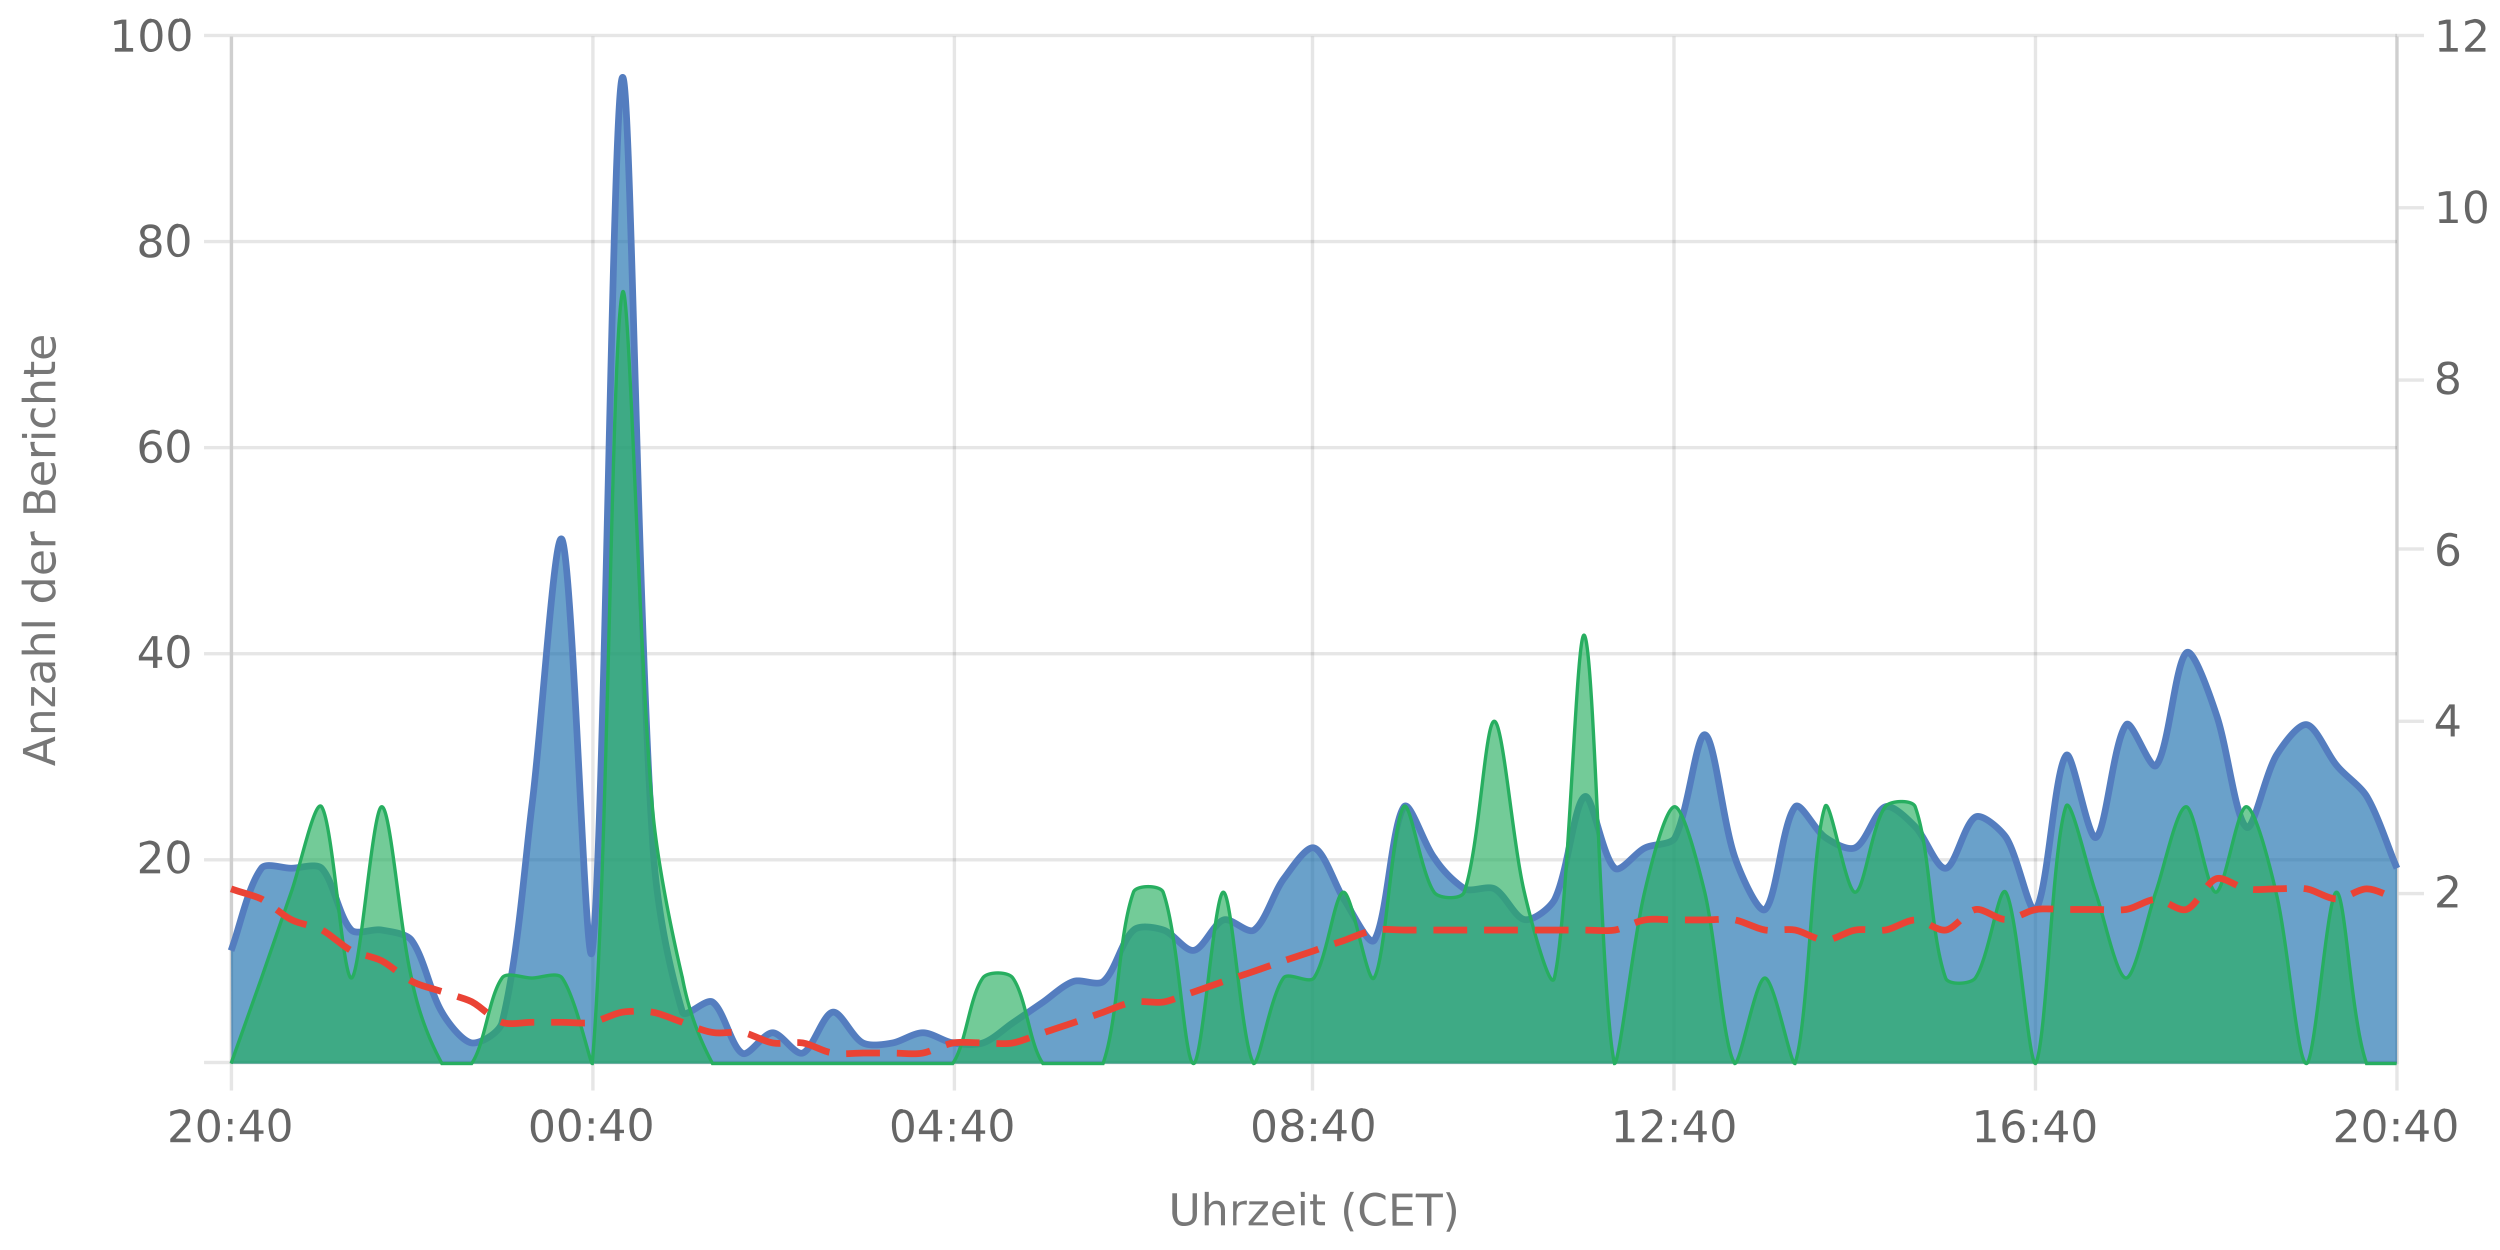 <?xml version="1.0" encoding="UTF-8"?><svg xmlns="http://www.w3.org/2000/svg" xmlns:xlink="http://www.w3.org/1999/xlink" viewBox="0 0 740 370" version="1.1"><defs><clipPath id="clip1"><path d="M68.4 22h641v292.8h-641Zm0 0"/></clipPath><clipPath id="clip2"><path d="M67.4 9.8h643v306h-643Zm0 0"/></clipPath><clipPath id="clip3"><path d="M68.4 86h641v228.8h-641Zm0 0"/></clipPath><clipPath id="clip4"><path d="M68 72h642v243.3H68Zm0 0"/></clipPath><clipPath id="clip5"><path d="M67.4 231h643v84.8h-643Zm0 0"/></clipPath></defs><g id="surface4870496"><path style="fill:none;stroke-width:1;stroke-linecap:butt;stroke-linejoin:miter;stroke:rgb(0%,0%,0%);stroke-opacity:0.098;stroke-miterlimit:10;" d="M69 314.5h640.5"/><path style="fill:none;stroke-width:1;stroke-linecap:butt;stroke-linejoin:miter;stroke:rgb(0%,0%,0%);stroke-opacity:0.098;stroke-miterlimit:10;" d="M60.4 314.5H68"/><path style="fill:none;stroke-width:1;stroke-linecap:butt;stroke-linejoin:miter;stroke:rgb(0%,0%,0%);stroke-opacity:0.098;stroke-miterlimit:10;" d="M69 254.5h640.5"/><path style="fill:none;stroke-width:1;stroke-linecap:butt;stroke-linejoin:miter;stroke:rgb(0%,0%,0%);stroke-opacity:0.098;stroke-miterlimit:10;" d="M60.4 254.5H68"/><path style="fill:none;stroke-width:1;stroke-linecap:butt;stroke-linejoin:miter;stroke:rgb(0%,0%,0%);stroke-opacity:0.098;stroke-miterlimit:10;" d="M69 193.5h640.5"/><path style="fill:none;stroke-width:1;stroke-linecap:butt;stroke-linejoin:miter;stroke:rgb(0%,0%,0%);stroke-opacity:0.098;stroke-miterlimit:10;" d="M60.4 193.5H68"/><path style="fill:none;stroke-width:1;stroke-linecap:butt;stroke-linejoin:miter;stroke:rgb(0%,0%,0%);stroke-opacity:0.098;stroke-miterlimit:10;" d="M69 132.5h640.5"/><path style="fill:none;stroke-width:1;stroke-linecap:butt;stroke-linejoin:miter;stroke:rgb(0%,0%,0%);stroke-opacity:0.098;stroke-miterlimit:10;" d="M60.4 132.5H68"/><path style="fill:none;stroke-width:1;stroke-linecap:butt;stroke-linejoin:miter;stroke:rgb(0%,0%,0%);stroke-opacity:0.098;stroke-miterlimit:10;" d="M69 71.5h640.5"/><path style="fill:none;stroke-width:1;stroke-linecap:butt;stroke-linejoin:miter;stroke:rgb(0%,0%,0%);stroke-opacity:0.098;stroke-miterlimit:10;" d="M60.4 71.5H68"/><path style="fill:none;stroke-width:1;stroke-linecap:butt;stroke-linejoin:miter;stroke:rgb(0%,0%,0%);stroke-opacity:0.098;stroke-miterlimit:10;" d="M69 10.5h640.5"/><path style="fill:none;stroke-width:1;stroke-linecap:butt;stroke-linejoin:miter;stroke:rgb(0%,0%,0%);stroke-opacity:0.098;stroke-miterlimit:10;" d="M60.4 10.5H68"/><path style=" stroke:none;fill-rule:nonzero;fill:rgb(46.667%,46.667%,46.667%);fill-opacity:1;" d="m8 222.4 4.8 1.7v-3.5Zm-1.2.7v-1.5l9.5-3.6v1.3l-2.4 1v4.2l2.4.8v1.4Zm5.2-12.3h4.3v1.1h-4.2q-1 0-1.6.4-.5.4-.5 1.2 0 .9.6 1.5t1.7.5h4v1.2H9.2v-1.2h1.1q-.6-.3-1-1-.3-.4-.3-1.2 0-1.3.8-1.9.7-.6 2.2-.6m-2.8-1.9v-5.5h1l5.2 4.4v-4.4h.9v5.7h-1l-5.2-4.4v4.2Zm3.5-10.5q0 1.4.4 2 .3.5 1 .5t1-.4q.4-.5.4-1.1a2 2 0 0 0-.7-1.6q-.6-.6-1.8-.6h-.3Zm-.5-2.3h4.1v1.1h-1q.6.4.9 1t.3 1.5q0 1-.6 1.7t-1.7.7q-1.2 0-1.8-.8a4 4 0 0 1-.6-2.4v-1.7h-.1q-.8 0-1.2.6-.5.5-.5 1.4a5 5 0 0 0 .6 2.3h-1l-.6-2.4q0-1.5.8-2.3t2.4-.7m-.2-8.4h4.3v1.2h-4.2q-1 0-1.6.4-.5.5-.5 1.2 0 .9.6 1.5t1.7.5h4v1.2H6.4v-1.2h3.9l-1-1q-.3-.5-.3-1.3 0-1.2.8-1.8.7-.7 2.2-.7m-5.6-2.3v-1.2h9.9v1.2Zm3.9-12.4H6.4v-1.2h9.9v1.2h-1q.6.3.9 1 .3.5.3 1.3 0 1.2-1 2t-2.7.9-2.7-.8q-1-.9-1-2.1 0-.8.2-1.4t1-1m2.5 4q1.2 0 2-.6.7-.5.7-1.4t-.7-1.5-2-.5q-1.4 0-2 .5-.8.6-.8 1.5t.7 1.4q.8.6 2 .6m-.3-13.7h.5v5.4q1.2 0 1.9-.7t.6-1.8a5 5 0 0 0-.7-2.6H16a7 7 0 0 1 .6 2.6q0 1.7-1 2.7t-2.7 1a4 4 0 0 1-2.7-1q-1-.8-1-2.5 0-1.5.8-2.2 1-.9 2.6-.9m-.4 1.2q-.9 0-1.5.6t-.6 1.3q0 1 .6 1.6t1.5.7Zm-1.8-7.2-.2.4v.5q0 1 .6 1.6.6.5 1.9.5h3.7v1.2H9.2v-1.2h1.1q-.7-.3-1-1L9 158v-.6Zm1.5-6.7h3.5v-2q0-1-.5-1.6-.4-.5-1.3-.5t-1.3.5-.4 1.6Zm-4 0h3v-1.9q0-.8-.4-1.4-.3-.4-1.1-.4-.7 0-1 .4t-.4 1.4Zm-1 1.3v-3.3q0-1.5.6-2.2a2 2 0 0 1 1.8-.8q.8 0 1.4.4.5.3.6 1.2.2-1 .8-1.5t1.6-.5q1.3 0 2 .8t.7 2.5v3.4Zm5.7-15h.5v5.4q1.2 0 1.9-.7t.6-1.8a5 5 0 0 0-.7-2.6H16a7 7 0 0 1 .6 2.6q0 1.7-1 2.8t-2.7 1a4 4 0 0 1-2.7-1q-1-1-1-2.5t.8-2.3q1-.9 2.6-.9m-.4 1.2q-.9 0-1.5.6T10 140q0 1 .6 1.6t1.5.7Zm-1.8-7.2-.2.4v.5q0 1 .6 1.6.6.5 1.9.5h3.7v1.2H9.2v-1.2h1.1q-.7-.3-1-1l-.3-1.4v-.6Zm-1.1-1.2v-1.2h7.1v1.2Zm-2.8 0v-1.2H8v1.2Zm3-8.7h1.2l-.5 1-.1 1q0 1 .7 1.7a3 3 0 0 0 2 .6 3 3 0 0 0 2-.6q.9-.6.8-1.7a4 4 0 0 0-.6-2H16l.4 1v1q.1 1.8-1 2.6-1 1-2.6 1-1.8 0-2.8-1T9 123a5 5 0 0 1 .5-2m2.6-8h4.3v1.2h-4.2q-1 0-1.6.4-.5.3-.5 1.2t.6 1.4 1.7.6h4v1.2H6.4v-1.2h3.9l-1-1q-.3-.6-.3-1.3 0-1.2.8-1.8.7-.7 2.2-.7m-4.8-3.5h2v-2.4h.9v2.4H14q.9 0 1-.2.3-.3.3-1v-1.2h1v1.2q0 1.5-.5 1.9-.5.5-1.8.5H10v.9h-1v-.9h-2Zm5.3-10h.5v5.4q1.2 0 1.9-.7t.6-1.9a5 5 0 0 0-.7-2.5H16a7 7 0 0 1 .6 2.6q0 1.6-1 2.7-1 1-2.7 1a4 4 0 0 1-2.7-1q-1-.9-1-2.5 0-1.5.8-2.3 1-.8 2.6-.8m-.4 1.2q-.9 0-1.5.5t-.6 1.4q0 1 .6 1.6t1.5.6ZM4.2 226.8"/><path style="fill:none;stroke-width:1;stroke-linecap:butt;stroke-linejoin:miter;stroke:rgb(0%,0%,0%);stroke-opacity:0.098;stroke-miterlimit:10;" d="M710 264.5h7.5"/><path style="fill:none;stroke-width:1;stroke-linecap:butt;stroke-linejoin:miter;stroke:rgb(0%,0%,0%);stroke-opacity:0.098;stroke-miterlimit:10;" d="M710 213.5h7.5"/><path style="fill:none;stroke-width:1;stroke-linecap:butt;stroke-linejoin:miter;stroke:rgb(0%,0%,0%);stroke-opacity:0.098;stroke-miterlimit:10;" d="M710 162.5h7.5"/><path style="fill:none;stroke-width:1;stroke-linecap:butt;stroke-linejoin:miter;stroke:rgb(0%,0%,0%);stroke-opacity:0.098;stroke-miterlimit:10;" d="M710 112.5h7.5"/><path style="fill:none;stroke-width:1;stroke-linecap:butt;stroke-linejoin:miter;stroke:rgb(0%,0%,0%);stroke-opacity:0.098;stroke-miterlimit:10;" d="M710 61.5h7.5"/><path style="fill:none;stroke-width:1;stroke-linecap:butt;stroke-linejoin:miter;stroke:rgb(0%,0%,0%);stroke-opacity:0.098;stroke-miterlimit:10;" d="M710 10.5h7.5"/><path style="fill:none;stroke-width:1;stroke-linecap:butt;stroke-linejoin:miter;stroke:rgb(0%,0%,0%);stroke-opacity:0.098;stroke-miterlimit:10;" d="M68.5 10.8V314"/><path style="fill:none;stroke-width:1;stroke-linecap:butt;stroke-linejoin:miter;stroke:rgb(0%,0%,0%);stroke-opacity:0.098;stroke-miterlimit:10;" d="M68.5 315v7.8"/><path style="fill:none;stroke-width:1;stroke-linecap:butt;stroke-linejoin:miter;stroke:rgb(0%,0%,0%);stroke-opacity:0.098;stroke-miterlimit:10;" d="M175.5 10.8V314"/><path style="fill:none;stroke-width:1;stroke-linecap:butt;stroke-linejoin:miter;stroke:rgb(0%,0%,0%);stroke-opacity:0.098;stroke-miterlimit:10;" d="M175.5 315v7.8"/><path style="fill:none;stroke-width:1;stroke-linecap:butt;stroke-linejoin:miter;stroke:rgb(0%,0%,0%);stroke-opacity:0.098;stroke-miterlimit:10;" d="M282.5 10.8V314"/><path style="fill:none;stroke-width:1;stroke-linecap:butt;stroke-linejoin:miter;stroke:rgb(0%,0%,0%);stroke-opacity:0.098;stroke-miterlimit:10;" d="M282.5 315v7.8"/><path style="fill:none;stroke-width:1;stroke-linecap:butt;stroke-linejoin:miter;stroke:rgb(0%,0%,0%);stroke-opacity:0.098;stroke-miterlimit:10;" d="M388.5 10.8V314"/><path style="fill:none;stroke-width:1;stroke-linecap:butt;stroke-linejoin:miter;stroke:rgb(0%,0%,0%);stroke-opacity:0.098;stroke-miterlimit:10;" d="M388.5 315v7.8"/><path style="fill:none;stroke-width:1;stroke-linecap:butt;stroke-linejoin:miter;stroke:rgb(0%,0%,0%);stroke-opacity:0.098;stroke-miterlimit:10;" d="M495.5 10.8V314"/><path style="fill:none;stroke-width:1;stroke-linecap:butt;stroke-linejoin:miter;stroke:rgb(0%,0%,0%);stroke-opacity:0.098;stroke-miterlimit:10;" d="M495.5 315v7.8"/><path style="fill:none;stroke-width:1;stroke-linecap:butt;stroke-linejoin:miter;stroke:rgb(0%,0%,0%);stroke-opacity:0.098;stroke-miterlimit:10;" d="M602.5 10.8V314"/><path style="fill:none;stroke-width:1;stroke-linecap:butt;stroke-linejoin:miter;stroke:rgb(0%,0%,0%);stroke-opacity:0.098;stroke-miterlimit:10;" d="M602.5 315v7.8"/><path style="fill:none;stroke-width:1;stroke-linecap:butt;stroke-linejoin:miter;stroke:rgb(0%,0%,0%);stroke-opacity:0.098;stroke-miterlimit:10;" d="M709.5 10.8V314"/><path style="fill:none;stroke-width:1;stroke-linecap:butt;stroke-linejoin:miter;stroke:rgb(0%,0%,0%);stroke-opacity:0.098;stroke-miterlimit:10;" d="M709.5 315v7.8"/><path style=" stroke:none;fill-rule:nonzero;fill:rgb(46.667%,46.667%,46.667%);fill-opacity:1;" d="M347 353.2h1.4v5.8q0 1.5.5 2.2.6.6 1.8.6t1.8-.6.5-2.2v-5.8h1.3v6q0 1.8-.9 2.7t-2.7 1-2.7-1-1-2.8Zm15.6 5.2v4.3h-1.2v-4.3q0-.9-.4-1.5-.3-.5-1.2-.5t-1.4.6-.6 1.7v4h-1.2v-9.9h1.2v3.9l1-1q.6-.3 1.3-.3 1.2 0 1.8.8.7.7.7 2.2m6.4-1.7-.4-.2h-.5q-1 0-1.5.6t-.6 1.8v3.8H365v-7.1h1.1v1.1q.4-.6 1-1l1.4-.3h.6Zm.8-1.1h5.5v1l-4.4 5.2h4.4v.9h-5.7v-1l4.4-5.2h-4.2Zm13.4 3.3v.5h-5.4q0 1.2.7 1.9t1.8.6a5 5 0 0 0 2.6-.7v1.1a7 7 0 0 1-2.6.6q-1.7 0-2.7-1t-1-2.7q0-1.6 1-2.8.8-1 2.5-1 1.5 0 2.2 1 .9.9.9 2.5m-1.2-.4q0-.9-.6-1.5t-1.3-.6q-1 0-1.6.6-.6.4-.7 1.5Zm3-3h1.2v7.2h-1.1Zm0-2.7h1.2v1.5h-1.1Zm4.8.8v2h2.4v.9h-2.4v3.9q0 .9.3 1 .2.3 1 .3h1.1v1h-1.1q-1.5 0-2-.5t-.4-1.8v-3.9h-.9v-1h.9v-2Zm11-.8q-.9 1.5-1.3 3a10 10 0 0 0 0 5.7q.4 1.5 1.2 3h-1q-1-1.5-1.4-3a9 9 0 0 1 0-5.7q.5-1.5 1.4-3Zm9.3 1.1v1.4q-.6-.6-1.4-.9l-1.5-.3q-1.6 0-2.5 1t-.9 2.9.9 2.8 2.5 1q.8 0 1.6-.3.6-.3 1.3-.9v1.4a5 5 0 0 1-3 .9q-2 0-3.4-1.3a5 5 0 0 1-1.2-3.6 5 5 0 0 1 1.2-3.6q1.3-1.4 3.4-1.4a5 5 0 0 1 3 1m2-.7h6v1.1h-4.7v2.8h4.5v1h-4.5v3.5h4.8v1.1h-6Zm7 0h8v1.1h-3.4v8.4h-1.3v-8.4H419Zm9-.4h1q.9 1.5 1.4 3a9 9 0 0 1 0 5.7q-.5 1.5-1.4 3h-1q.8-1.5 1.2-3a10 10 0 0 0 0-5.8q-.4-1.4-1.3-2.9m-82.2-2.2"/><path style="fill:none;stroke-width:1;stroke-linecap:butt;stroke-linejoin:miter;stroke:rgb(0%,0%,0%);stroke-opacity:0.098;stroke-miterlimit:10;" d="M68.5 10v305"/><path style=" stroke:none;fill-rule:nonzero;fill:rgb(40%,40%,40%);fill-opacity:1;" d="M43 257.4h4.4v1.1h-6v-1l3.5-3.7.9-1.2.2-1q0-.7-.5-1.2a2 2 0 0 0-1.4-.5l-1.3.2-1.4.7v-1.3l2.7-.7q1.5 0 2.4.8.8.7.8 2 0 .5-.2 1t-.8 1.3zm9.8-7.5q-1 0-1.5 1t-.5 2.9.5 2.9 1.5 1 1.5-1 .5-3q0-1.8-.5-2.9t-1.5-1m0-1q1.6 0 2.4 1.2.9 1.3.9 3.7t-.9 3.6-2.4 1.3-2.4-1.3q-.9-1.2-.9-3.6t.9-3.7q.8-1.3 2.4-1.3m-12.4-2.5"/><path style=" stroke:none;fill-rule:nonzero;fill:rgb(40%,40%,40%);fill-opacity:1;" d="m45.3 189.3-3.2 5.1h3.2Zm-.3-1h1.6v6.1H48v1h-1.4v2.3h-1.3v-2.2h-4.2v-1.3Zm7.8.8q-1 0-1.5 1t-.5 2.9.5 2.9 1.5 1 1.5-1 .5-3q0-1.8-.5-2.9t-1.5-1m0-1q1.6 0 2.4 1.2.9 1.3.9 3.7t-.9 3.6-2.4 1.3-2.4-1.3q-.9-1.2-.9-3.6t.9-3.7q.8-1.3 2.4-1.3m-12.4-2.5"/><path style=" stroke:none;fill-rule:nonzero;fill:rgb(40%,40%,40%);fill-opacity:1;" d="M44.7 131.6q-.9 0-1.4.6t-.5 1.7.5 1.6 1.4.6 1.4-.6.5-1.6-.5-1.7-1.4-.6m2.6-4v1.2a5 5 0 0 0-2-.5q-1.2 0-2 .9-.6.9-.7 2.6a3 3 0 0 1 2.2-1.2q1.5 0 2.2 1 .9.8.9 2.3t-1 2.3a3 3 0 0 1-2.2.9q-1.7 0-2.5-1.3-.9-1.2-.9-3.6 0-2.2 1-3.6 1.2-1.4 3-1.4.4 0 1 .2zm5.5.7q-1 0-1.5 1t-.5 2.9.5 2.9 1.5 1 1.5-1 .5-3q0-1.8-.5-2.9t-1.5-1m0-1q1.6 0 2.4 1.2.9 1.3.9 3.7t-.9 3.6-2.4 1.3-2.4-1.3q-.9-1.2-.9-3.6t.9-3.7 2.4-1.3m-12.4-2.5"/><path style=" stroke:none;fill-rule:nonzero;fill:rgb(40%,40%,40%);fill-opacity:1;" d="M44.5 71.6a2 2 0 0 0-1.4.5q-.5.5-.5 1.3t.5 1.4 1.4.5 1.5-.5.5-1.4q0-.8-.5-1.3a2 2 0 0 0-1.5-.5m-1.2-.5q-.9-.3-1.3-.8t-.5-1.4.8-1.8q.9-.7 2.2-.7 1.5 0 2.3.7t.8 1.8q0 .8-.5 1.4t-1.3.8q.9.2 1.5.8t.5 1.5q0 1.5-.9 2.2-.7.7-2.4.7-1.5 0-2.4-.7t-.8-2.2q0-.8.5-1.5t1.5-.8m-.5-2q0 .7.4 1 .6.6 1.3.5.9 0 1.3-.4t.5-1.2-.5-1.1q-.4-.4-1.3-.4t-1.3.4-.4 1.1m10-1.6q-1 0-1.5 1t-.5 2.9.5 2.9 1.5 1 1.5-1 .5-3q0-1.8-.5-2.9t-1.5-1m0-1q1.6 0 2.4 1.2.9 1.3.9 3.7t-.9 3.6-2.4 1.3-2.4-1.3q-.9-1.2-.9-3.6t.9-3.7 2.4-1.3M40.4 64"/><path style=" stroke:none;fill-rule:nonzero;fill:rgb(40%,40%,40%);fill-opacity:1;" d="M34 14.2h2.1V7l-2.3.4V6.3l2.3-.5h1.3v8.4h2v1.1H34Zm10.8-7.5q-1 0-1.5 1t-.5 2.9.5 2.9 1.5 1 1.5-1 .5-3q0-1.8-.5-2.9t-1.5-1m0-1q1.6 0 2.4 1.2.9 1.3.9 3.7t-.9 3.6-2.4 1.3-2.4-1.3q-.9-1.2-.9-3.6t.9-3.7 2.4-1.3m8.3 1q-1 0-1.5 1t-.5 2.9.5 2.9q.4 1 1.5 1 .9 0 1.5-1t.5-3q0-1.8-.5-2.9t-1.5-1m0-1q1.6 0 2.4 1.2.9 1.3.9 3.7t-.9 3.6-2.4 1.3-2.4-1.3q-.9-1.2-.9-3.6t.9-3.7T53 5.6M32.4 3.1"/><path style="fill:none;stroke-width:1;stroke-linecap:butt;stroke-linejoin:miter;stroke:rgb(0%,0%,0%);stroke-opacity:0.098;stroke-miterlimit:10;" d="M709.5 10v305"/><path style=" stroke:none;fill-rule:nonzero;fill:rgb(40%,40%,40%);fill-opacity:1;" d="M723 267.6h4.4v1h-6v-1l3.6-3.7.8-1.2q.3-.4.3-1t-.5-1.2a2 2 0 0 0-1.4-.4q-.6 0-1.3.2t-1.4.6v-1.3l2.6-.6q1.5 0 2.4.7.9.8.9 2 0 .6-.2 1.1l-.8 1.2zm-2.5-11"/><path style=" stroke:none;fill-rule:nonzero;fill:rgb(40%,40%,40%);fill-opacity:1;" d="m725.4 209.6-3.3 5h3.3Zm-.4-1.1h1.6v6.2h1.4v1h-1.4v2.3h-1.2v-2.3H721v-1.2Zm-4.5-2.6"/><path style=" stroke:none;fill-rule:nonzero;fill:rgb(40%,40%,40%);fill-opacity:1;" d="M724.8 162q-.9 0-1.4.6t-.5 1.7.5 1.6 1.4.6 1.3-.6q.5-.7.5-1.6t-.5-1.7q-.5-.5-1.3-.5m2.5-4v1.2a5 5 0 0 0-2-.5q-1.2 0-1.9.9t-.8 2.6a3 3 0 0 1 2.2-1.2q1.5 0 2.3 1 .8.8.8 2.3t-.9 2.3a3 3 0 0 1-2.2.9q-1.7 0-2.6-1.3-.8-1.2-.8-3.6 0-2.2 1-3.6 1-1.5 2.9-1.4.4 0 1 .2zm-6.8-2.8"/><path style=" stroke:none;fill-rule:nonzero;fill:rgb(40%,40%,40%);fill-opacity:1;" d="M724.6 112.1a2 2 0 0 0-1.5.5q-.5.5-.5 1.4t.5 1.3 1.5.5 1.4-.5.6-1.3q0-.8-.6-1.4a2 2 0 0 0-1.4-.5m-1.3-.5q-.8-.2-1.3-.8-.4-.5-.4-1.4 0-1 .8-1.8.7-.6 2.2-.6t2.2.6.8 1.8q0 .8-.5 1.4t-1.2.8q.9.2 1.4.8.6.7.5 1.6 0 1.4-.8 2-.9.8-2.4.8-1.6 0-2.4-.7-.9-.7-.9-2.1 0-1 .6-1.6t1.4-.8m-.5-2q0 .7.5 1.1t1.3.4 1.3-.4.5-1.1-.5-1.2-1.3-.4-1.3.4-.5 1.2m-2.3-5"/><path style=" stroke:none;fill-rule:nonzero;fill:rgb(40%,40%,40%);fill-opacity:1;" d="M722 64.9h2.2v-7.2l-2.3.4V57l2.2-.4h1.3v8.4h2.1v1h-5.4Zm10.9-7.6q-1 0-1.5 1t-.5 3q0 1.8.5 2.9t1.5 1q.9 0 1.5-1t.5-3q0-1.9-.5-2.9t-1.5-1m0-1q1.5 0 2.4 1.3.9 1.2.8 3.6t-.8 3.7q-.9 1.3-2.4 1.3-1.6 0-2.5-1.3-.8-1.2-.8-3.7 0-2.4.8-3.6t2.5-1.3M720.5 54"/><path style=" stroke:none;fill-rule:nonzero;fill:rgb(40%,40%,40%);fill-opacity:1;" d="M722 14.2h2.2V7l-2.3.4V6.3l2.2-.5h1.3v8.4h2.1v1.1h-5.4Zm9.2 0h4.5v1.1h-6v-1l3.6-3.7.8-1.2q.3-.5.3-1 0-.8-.6-1.2a2 2 0 0 0-1.4-.5l-1.2.2-1.5.7V6.3l2.7-.7q1.5 0 2.4.8.9.7.9 2 0 .5-.3 1t-.8 1.3zm-10.7-11"/><path style="fill:none;stroke-width:1;stroke-linecap:butt;stroke-linejoin:miter;stroke:rgb(0%,0%,0%);stroke-opacity:0.098;stroke-miterlimit:10;" d="M68 314.5h642"/><path style=" stroke:none;fill-rule:nonzero;fill:rgb(40%,40%,40%);fill-opacity:1;" d="M52 337h4.4v1.1h-6v-1l3.5-3.7.9-1.2.2-1q0-.7-.5-1.2a2 2 0 0 0-1.4-.5l-1.3.2-1.4.7V329l2.7-.7q1.5 0 2.4.8.8.7.8 2 0 .6-.2 1-.2.6-.8 1.3zm9.8-7.5q-1 0-1.5 1t-.5 2.9.5 2.9 1.5 1 1.5-1 .5-3q0-1.8-.5-2.9t-1.5-1m0-1q1.6 0 2.4 1.2.9 1.3.9 3.7t-.9 3.6-2.4 1.3-2.4-1.3q-.9-1.2-.9-3.6t.9-3.7 2.4-1.3m5.7 8h1.3v1.6h-1.3Zm0-5.1h1.3v1.6h-1.3Zm7.7-1.7-3.2 5.1h3.2Zm-.3-1h1.6v6.1H78v1h-1.4v2.3h-1.3v-2.2H71v-1.3Zm7.8.8q-.9 0-1.5 1t-.5 2.9.5 2.9q.6 1 1.5 1t1.5-1 .5-3q0-1.8-.5-2.9t-1.5-1m0-1q1.6 0 2.5 1.2.8 1.3.8 3.7t-.8 3.6-2.5 1.3-2.4-1.3-.8-3.6.8-3.7 2.4-1.3M49.4 326"/><path style=" stroke:none;fill-rule:nonzero;fill:rgb(40%,40%,40%);fill-opacity:1;" d="M160.4 329.5q-1 0-1.5 1t-.5 2.9.5 2.9 1.5 1 1.5-1 .5-3q0-1.8-.5-2.9t-1.5-1m0-1q1.6 0 2.4 1.2.9 1.3.9 3.7t-.9 3.6-2.4 1.3-2.4-1.3q-.9-1.2-.9-3.6t.9-3.7 2.4-1.3m8.2 1q-1 0-1.4 1-.6 1-.5 2.9t.5 2.9 1.4 1 1.5-1q.6-1 .5-3 0-1.8-.5-2.9t-1.5-1m0-1q1.7 0 2.5 1.2.8 1.3.8 3.7t-.8 3.6-2.5 1.3-2.4-1.3-.8-3.6.8-3.7 2.4-1.3m5.7 8h1.4v1.6h-1.4Zm0-5.1h1.4v1.6h-1.4Zm7.8-1.7-3.3 5.1h3.3Zm-.3-1h1.6v6.1h1.3v1h-1.3v2.3H182v-2.2h-4.3v-1.3Zm7.8.8q-1 0-1.5 1t-.5 2.9.5 2.9 1.5 1 1.5-1 .5-3q0-1.8-.5-2.9t-1.5-1m0-1q1.5 0 2.4 1.2.9 1.3.9 3.7t-.9 3.6q-.9 1.3-2.4 1.3-1.6 0-2.5-1.3-.8-1.2-.8-3.6t.8-3.7 2.5-1.3m-33.3-2.5"/><path style=" stroke:none;fill-rule:nonzero;fill:rgb(40%,40%,40%);fill-opacity:1;" d="M267.2 329.5q-.9 0-1.5 1t-.5 2.9.5 2.9q.6 1 1.5 1t1.5-1q.5-1 .5-3 0-1.8-.5-2.9t-1.5-1m0-1q1.5 0 2.5 1.2.8 1.3.8 3.7t-.8 3.6-2.5 1.3-2.4-1.3-.8-3.6.8-3.7 2.4-1.3m9 1.2-3.2 5.1h3.3Zm-.3-1h1.7v6.1h1.3v1h-1.3v2.3h-1.3v-2.2H272v-1.3Zm5.3 7.8h1.3v1.6h-1.3Zm0-5.1h1.3v1.6h-1.3Zm7.7-1.7-3.2 5.1h3.2Zm-.3-1h1.6v6.1h1.4v1h-1.4v2.3h-1.3v-2.2h-4.2v-1.3Zm7.8.8q-.9 0-1.5 1t-.5 2.9.5 2.9q.6 1 1.5 1t1.5-1q.5-1 .5-3 0-1.8-.5-2.9t-1.5-1m0-1q1.6 0 2.4 1.2.9 1.3.9 3.7t-.9 3.6-2.4 1.3q-1.5 0-2.4-1.3-.9-1.2-.9-3.6t.9-3.7q.9-1.2 2.4-1.3m-33.3-2.5"/><path style=" stroke:none;fill-rule:nonzero;fill:rgb(40%,40%,40%);fill-opacity:1;" d="M374 329.5q-.9 0-1.4 1-.6 1-.5 2.9t.5 2.9 1.5 1q.9 0 1.5-1t.5-3q0-1.8-.5-2.9t-1.5-1m0-1q1.7 0 2.5 1.2.9 1.3.8 3.7t-.8 3.6q-.9 1.3-2.4 1.3-1.6 0-2.5-1.3-.8-1.2-.8-3.6t.8-3.7 2.5-1.3m8.3 5.1a2 2 0 0 0-1.4.5q-.5.5-.5 1.3t.5 1.4 1.4.5 1.5-.5.5-1.4q0-.8-.5-1.3a2 2 0 0 0-1.5-.5m-1.3-.5q-.8-.2-1.2-.8-.5-.6-.5-1.4 0-1 .8-1.8.8-.6 2.2-.7t2.2.7.9 1.8q0 .9-.5 1.4-.4.6-1.3.8.9.2 1.5.8t.5 1.5q0 1.5-.9 2.2-.7.6-2.4.7-1.5 0-2.4-.7t-.8-2.2q0-.8.5-1.5t1.4-.8m-.4-2q0 .6.4 1 .5.6 1.3.5t1.3-.4q.5-.4.5-1.2t-.5-1.1-1.3-.4-1.3.4-.4 1.1m7.4 5.4h1.3v1.6H388Zm0-5.1h1.3v1.6H388Zm7.8-1.7-3.3 5.1h3.3Zm-.4-1h1.6v6.1h1.4v1H397v2.3h-1.2v-2.2h-4.3v-1.3Zm7.9.8q-1 0-1.5 1t-.5 2.9.5 2.9 1.4 1 1.6-1q.4-1 .4-3 0-1.8-.4-2.9-.6-1-1.6-1m0-1q1.5 0 2.4 1.2.9 1.3.8 3.7t-.8 3.6q-.9 1.3-2.4 1.3-1.7 0-2.5-1.3-.8-1.2-.8-3.6t.8-3.7 2.4-1.3m-33.4-2.5"/><path style=" stroke:none;fill-rule:nonzero;fill:rgb(40%,40%,40%);fill-opacity:1;" d="M478.4 337h2v-7.2l-2.2.4v-1.1l2.3-.5h1.3v8.4h2v1.1h-5.4Zm9.1 0h4.5v1.1h-6v-1l3.6-3.7.8-1.2q.3-.5.3-1 0-.7-.6-1.2a2 2 0 0 0-1.3-.5l-1.3.2-1.4.7V329l2.6-.7q1.5 0 2.4.8.9.7.9 2l-.2 1-.8 1.3zm7.4-.5h1.3v1.6h-1.3Zm0-5.1h1.3v1.6h-1.3Zm7.7-1.7-3.2 5.1h3.2Zm-.3-1h1.6v6.1h1.3v1H504v2.3h-1.3v-2.2h-4.3v-1.3Zm7.8.8q-1 0-1.5 1t-.5 2.9.5 2.9 1.5 1 1.5-1 .5-3q0-1.8-.5-2.9t-1.5-1m0-1q1.6 0 2.4 1.2.9 1.3.9 3.7t-.9 3.6-2.4 1.3-2.4-1.3q-.9-1.2-.9-3.6t.9-3.7 2.4-1.3m-33.3-2.5"/><path style=" stroke:none;fill-rule:nonzero;fill:rgb(40%,40%,40%);fill-opacity:1;" d="M585.2 337h2.1v-7.2l-2.3.4v-1.1l2.3-.5h1.3v8.4h2.1v1.1h-5.5Zm11-4.1q-.9 0-1.4.5t-.5 1.7.5 1.6 1.4.6 1.3-.6.5-1.6-.5-1.7-1.3-.5m2.5-4v1.1a5 5 0 0 0-2-.5q-1.2 0-1.9.9t-.7 2.6a3 3 0 0 1 2.2-1.2q1.5 0 2.2 1 .9.8.8 2.3t-.8 2.3a3 3 0 0 1-2.3.9q-1.7 0-2.5-1.3-1-1.2-1-3.6 0-2.2 1.2-3.6 1-1.4 2.8-1.4.5 0 1 .2zm3 7.6h1.3v1.6h-1.3Zm0-5.1h1.3v1.6h-1.3Zm7.7-1.7-3.2 5.1h3.2Zm-.3-1h1.6v6.1h1.4v1h-1.4v2.3h-1.3v-2.2h-4.2v-1.3Zm7.8.8q-.9 0-1.5 1t-.5 2.9.5 2.9q.6 1 1.5 1t1.5-1q.5-1 .5-3 0-1.8-.5-2.9t-1.5-1m0-1q1.7 0 2.5 1.2.8 1.3.8 3.7t-.8 3.6-2.5 1.3-2.4-1.3-.8-3.6.8-3.7 2.4-1.3m-33.3-2.5"/><path style=" stroke:none;fill-rule:nonzero;fill:rgb(40%,40%,40%);fill-opacity:1;" d="M693 337h4.4v1.1h-6v-1l3.6-3.7.8-1.2q.3-.5.3-1 0-.7-.5-1.2a2 2 0 0 0-1.4-.5l-1.3.2-1.4.7V329l2.6-.7q1.5 0 2.4.8.9.7.9 2 0 .6-.2 1l-.8 1.3zm9.9-7.5q-1 0-1.5 1t-.5 2.9.5 2.9q.4 1 1.5 1 .9 0 1.5-1t.5-3q0-1.8-.5-2.9t-1.5-1m0-1q1.5 0 2.4 1.2.9 1.3.8 3.7t-.8 3.6q-.9 1.3-2.4 1.3-1.6 0-2.5-1.3-.8-1.2-.8-3.6t.8-3.7 2.5-1.3m5.6 8h1.4v1.6h-1.4Zm0-5.1h1.4v1.6h-1.4Zm7.8-1.7-3.2 5.1h3.2Zm-.3-1h1.6v6.1h1.3v1h-1.3v2.3h-1.3v-2.2H712v-1.3Zm7.8.8q-1 0-1.5 1t-.5 2.9.5 2.9q.4 1 1.5 1 .9 0 1.5-1t.5-3q0-1.8-.5-2.9t-1.5-1m0-1q1.6 0 2.4 1.2.9 1.3.9 3.7t-.9 3.6-2.4 1.3-2.4-1.3q-.9-1.2-.9-3.6t.9-3.7 2.4-1.3m-33.3-2.5"/><g clip-path="url(#clip1)" clip-rule="nonzero"><path style=" stroke:none;fill-rule:nonzero;fill:rgb(9.804%,43.137%,67.843%);fill-opacity:0.647;" d="M68.4 281.4c2.7-7.3 5-19 9-24.4 1.3-1.8 6.1 0 8.8 0s7.3-1.6 9 0c3.6 3.8 5.1 14.5 8.8 18.3 1.7 1.6 6.3-.5 9 0s7.3 1 8.8 3c3.8 5.2 5.5 15.4 9 21.3 1.8 3.2 6 8.6 8.8 9.1 2.5.4 8.2-3 9-6 4.5-18 6.5-44.7 8.8-63.9 3-23.7 6.8-84 9-79 3.2 7.7 7.1 134.7 8.9 121.6 3.6-28 6-253 8.9-258.4 2.4-4.7 4.5 157.6 8.9 225a228 228 0 0 0 8.9 51.6c.8 2.2 7-4.3 8.9-3 3.4 2.3 5.6 13.5 8.9 15.2 2 1 6.2-6.1 8.9-6.1 2.6 0 6.6 6.8 8.9 6 3-1 6-11.6 8.9-12.1 2.4-.4 5.7 7.5 8.9 9.1 2.2 1.1 6.3.5 8.9 0s6.2-3 8.9-3 6.1 2.6 8.9 3c2.6.5 6.5.8 8.9 0 3-1 6.2-4.2 8.9-6l8.9-6.1c2.7-1.9 6-5.1 9-6.1 2.3-.8 7 1.5 8.8 0 3.6-3 5.4-12.2 9-15.2 1.7-1.6 6.4-.8 8.8 0 3 1 6.5 6.5 9 6 2.8-.4 5.8-8 8.8-9 2.3-.8 7 4.3 9 3 3.4-2.4 5.7-11 8.8-15.2 2.3-3 6.7-9.9 9-9.1 3 1 6 10.7 8.8 15.2 2.5 3.7 7.5 14.3 9 12.1 3.8-6 5.1-34.4 8.8-39.5 1.7-2.2 5.8 11 9 15.2a33 33 0 0 0 8.9 9.1c2.1 1.1 6.7-1.1 8.9 0 3.1 1.6 6 8.6 8.9 9.1 2.4.5 7.5-3.3 8.9-6 4-8.2 5.8-28.9 8.9-30.4 2.2-1.2 5.2 18.1 8.9 21.2 1.7 1.5 6-4.6 8.9-6 2.5-1.3 7.7-.8 8.9-3 4-7.8 6.4-31.3 8.9-30.5 2.9 1 5.2 26 8.9 36.5 1.7 5 7 16.8 8.9 15.2 3.4-3 5-25.8 8.9-30.4 1.5-1.8 5.8 7 8.9 9.1 2.3 1.6 6.8 4.1 8.9 3 3.3-1.6 5.8-11 8.9-12.1 2.2-.8 6.7 3.8 8.9 6 3.1 3.3 6.4 12.7 9 12.2 2.8-.5 5.5-13.5 8.8-15.2 2-1 7.2 3.5 9 6.1 3.6 5.6 7 23.7 8.8 21.3 3.6-4.9 5.5-41.5 9-45.6 1.8-2.3 6.5 25.5 8.8 24.3 3-1.5 5.2-29 9-33.4 1.5-2 7.2 14 8.8 12.1 3.8-4.4 5.6-30.5 9-33.4 2-1.7 6.9 12.5 8.8 18.2 3.4 9.8 5.7 31.3 9 33.5 2 1.4 5.4-15.4 8.8-21.3 2-3.2 6.5-9.5 9-9.1 2.8.5 6 8.7 8.9 12.1 2.4 3 7 6 8.9 9.2 3.4 5.8 6.2 14.9 8.9 21.2v57.8h-641Zm0 0"/></g><g clip-path="url(#clip2)" clip-rule="nonzero"><path style="fill:none;stroke-width:2;stroke-linecap:butt;stroke-linejoin:miter;stroke:rgb(32.941%,49.02%,74.902%);stroke-opacity:1;stroke-miterlimit:10;" d="M68.4 281.4c2.7-7.3 5-19 9-24.4 1.3-1.8 6.1 0 8.8 0s7.3-1.6 9 0c3.6 3.8 5.1 14.5 8.8 18.3 1.7 1.6 6.3-.5 9 0s7.3 1 8.8 3c3.8 5.2 5.5 15.4 9 21.3 1.8 3.2 6 8.6 8.8 9.1 2.5.4 8.2-3 9-6 4.5-18 6.5-44.7 8.8-63.9 3-23.7 6.8-84 9-79 3.2 7.7 7.1 134.7 8.9 121.6 3.6-28 6-253 8.9-258.4 2.4-4.7 4.5 157.6 8.9 225a228 228 0 0 0 8.9 51.6c.8 2.2 7-4.3 8.9-3 3.4 2.3 5.6 13.5 8.9 15.2 2 1 6.2-6.1 8.9-6.1 2.6 0 6.6 6.8 8.9 6 3-1 6-11.6 8.9-12.1 2.4-.4 5.7 7.5 8.9 9.1 2.2 1.1 6.3.5 8.9 0s6.2-3 8.9-3 6.1 2.6 8.9 3c2.6.5 6.5.8 8.9 0 3-1 6.2-4.2 8.9-6l8.9-6.1c2.7-1.9 6-5.1 9-6.1 2.3-.8 7 1.5 8.8 0 3.6-3 5.4-12.2 9-15.2 1.7-1.6 6.4-.8 8.8 0 3 1 6.5 6.5 9 6 2.8-.4 5.8-8 8.8-9 2.3-.8 7 4.3 9 3 3.4-2.4 5.7-11 8.8-15.2 2.3-3 6.7-9.9 9-9.1 3 1 6 10.7 8.8 15.2 2.5 3.7 7.5 14.3 9 12.1 3.8-6 5.1-34.4 8.8-39.5 1.7-2.2 5.8 11 9 15.2a33 33 0 0 0 8.9 9.1c2.1 1.1 6.7-1.1 8.9 0 3.1 1.6 6 8.6 8.9 9.1 2.4.5 7.5-3.3 8.9-6 4-8.2 5.8-28.9 8.9-30.4 2.2-1.2 5.2 18.1 8.9 21.2 1.7 1.5 6-4.6 8.9-6 2.5-1.3 7.7-.8 8.9-3 4-7.8 6.4-31.3 8.9-30.5 2.9 1 5.2 26 8.9 36.5 1.7 5 7 16.8 8.9 15.2 3.4-3 5-25.8 8.9-30.4 1.5-1.8 5.8 7 8.9 9.1 2.3 1.6 6.8 4.1 8.9 3 3.3-1.6 5.8-11 8.9-12.1 2.2-.8 6.7 3.8 8.9 6 3.1 3.3 6.4 12.7 9 12.2 2.8-.5 5.5-13.5 8.8-15.2 2-1 7.2 3.5 9 6.1 3.6 5.6 7 23.7 8.8 21.3 3.6-4.9 5.5-41.5 9-45.6 1.8-2.3 6.5 25.5 8.8 24.3 3-1.5 5.2-29 9-33.4 1.5-2 7.2 14 8.8 12.1 3.8-4.4 5.6-30.5 9-33.4 2-1.7 6.9 12.5 8.8 18.2 3.4 9.8 5.7 31.3 9 33.5 2 1.4 5.4-15.4 8.8-21.3 2-3.2 6.5-9.5 9-9.1 2.8.5 6 8.7 8.9 12.1 2.4 3 7 6 8.9 9.2 3.4 5.8 6.2 14.9 8.9 21.2"/></g><g clip-path="url(#clip3)" clip-rule="nonzero"><path style=" stroke:none;fill-rule:nonzero;fill:rgb(15.294%,68.235%,37.647%);fill-opacity:0.647;" d="m68.4 314.8 9-25.3 8.8-25.4c2.7-7.6 7-27.9 9-25.3 3.4 5 6.2 50.7 8.8 50.7s6.3-50.7 9-50.7c2.6 0 5.3 35.7 8.8 50.7a88 88 0 0 0 9 25.3h8.8c4-5.7 5-19.6 9-25.3 1.3-2 6.2 0 8.8 0s7.6-2 9 0c4 5.7 8.3 25.3 8.9 25.3 4.7-54.4 5.7-214.3 8.9-228 2-9.1 4.9 106.6 8.9 152 1.3 15.4 5.4 35.7 8.9 50.7a88 88 0 0 0 8.9 25.3H282c4-5.7 4.9-19.6 8.9-25.3 1.3-2 7.6-2 8.9 0 4 5.7 4.9 19.6 8.9 25.3h17.8c4.6-13 4.4-37.7 9-50.7.7-2.2 8-2.2 8.8 0 4.6 13 6.3 50.7 9 50.7 2.6 0 6.2-50.7 8.8-50.7s5.4 45.7 9 50.7c1.8 0 4.8-19.6 8.8-25.3 1.4-2 7.6 1.9 9 0 4-5.7 6.2-25.4 8.8-25.4s7.1 28 9 25.4c3.5-5 5.3-45.7 8.8-50.7 1.9-2.6 5 19.6 9 25.3 1.3 2 8 2.3 8.9 0 4.5-13 6.2-50.6 8.9-50.6 2.6 0 5.4 35.7 8.9 50.6 1.8 7.9 7.7 30.1 8.9 25.4 4.2-18 6.5-104.7 8.9-101.4 3 4.3 5 110.5 8.9 126.7 1.5 0 5.4-35.7 8.9-50.7 1.8-7.8 6.2-25.3 8.9-25.3 2.6 0 7 17.5 8.9 25.3 3.5 15 5.4 45.7 8.9 50.7 1.8 0 6.2-25.3 8.9-25.3s7.5 25.3 8.9 25.3c4-11.3 5-64.7 8.9-76 1.4-4 6.2 25.3 8.9 25.3s4.9-19.6 8.9-25.3c1.3-1.9 8.1-2.2 8.9 0 4.6 13 4.4 37.7 9 50.7.7 2.2 7.5 1.9 8.8 0 4-5.7 7-28 9-25.4 3.4 5 6.7 50.7 8.8 50.7 3.2-4.5 5-64.7 9-76 1.3-4 6.2 17.7 8.8 25.3s6.3 25.4 9 25.4c2.6 0 6.2-17.8 8.8-25.4s6.3-25.3 9-25.3c2.6 0 6.2 25.3 8.8 25.3s6.3-25.3 9-25.3c2.6 0 7 17.5 8.8 25.3 3.6 15 6.3 50.7 9 50.7 2.6 0 6.2-50.7 8.9-50.7 2.6 0 4.3 37.7 8.9 50.7h8.9Zm0 0"/></g><g clip-path="url(#clip4)" clip-rule="nonzero"><path style="fill:none;stroke-width:1;stroke-linecap:butt;stroke-linejoin:miter;stroke:rgb(15.294%,68.235%,37.647%);stroke-opacity:1;stroke-miterlimit:10;" d="m68.4 314.8 9-25.3 8.8-25.4c2.7-7.6 7-27.9 9-25.3 3.4 5 6.2 50.7 8.8 50.7s6.3-50.7 9-50.7c2.6 0 5.3 35.7 8.8 50.7a88 88 0 0 0 9 25.3h8.8c4-5.7 5-19.6 9-25.3 1.3-2 6.2 0 8.8 0s7.6-2 9 0c4 5.7 8.3 25.3 8.9 25.3 4.7-54.4 5.7-214.3 8.9-228 2-9.1 4.9 106.6 8.9 152 1.3 15.4 5.4 35.7 8.9 50.7a88 88 0 0 0 8.9 25.3H282c4-5.7 4.9-19.6 8.9-25.3 1.3-2 7.6-2 8.9 0 4 5.7 4.9 19.6 8.9 25.3h17.8c4.6-13 4.4-37.7 9-50.7.7-2.2 8-2.2 8.8 0 4.6 13 6.3 50.7 9 50.7 2.6 0 6.2-50.7 8.8-50.7s5.4 45.7 9 50.7c1.8 0 4.8-19.6 8.8-25.3 1.4-2 7.6 1.9 9 0 4-5.7 6.2-25.4 8.8-25.4s7.1 28 9 25.4c3.5-5 5.3-45.7 8.8-50.7 1.9-2.6 5 19.6 9 25.3 1.3 2 8 2.3 8.9 0 4.5-13 6.2-50.6 8.9-50.6 2.6 0 5.4 35.7 8.9 50.6 1.8 7.9 7.7 30.1 8.9 25.4 4.2-18 6.5-104.7 8.9-101.4 3 4.3 5 110.5 8.9 126.7 1.5 0 5.4-35.7 8.9-50.7 1.8-7.8 6.2-25.3 8.9-25.3 2.6 0 7 17.5 8.9 25.3 3.5 15 5.4 45.7 8.9 50.7 1.8 0 6.2-25.3 8.9-25.3s7.5 25.3 8.9 25.3c4-11.3 5-64.7 8.9-76 1.4-4 6.2 25.3 8.9 25.3s4.9-19.6 8.9-25.3c1.3-1.9 8.1-2.2 8.9 0 4.6 13 4.4 37.7 9 50.7.7 2.2 7.5 1.9 8.8 0 4-5.7 7-28 9-25.4 3.4 5 6.7 50.7 8.8 50.7 3.2-4.5 5-64.7 9-76 1.3-4 6.2 17.7 8.8 25.3s6.3 25.4 9 25.4c2.6 0 6.2-17.8 8.8-25.4s6.3-25.3 9-25.3c2.6 0 6.2 25.3 8.8 25.3s6.3-25.3 9-25.3c2.6 0 7 17.5 8.8 25.3 3.6 15 6.3 50.7 9 50.7 2.6 0 6.2-50.7 8.9-50.7 2.6 0 4.3 37.7 8.9 50.7h8.9"/></g><g clip-path="url(#clip5)" clip-rule="nonzero"><path style="fill:none;stroke-width:2;stroke-linecap:butt;stroke-linejoin:miter;stroke:rgb(91.765%,26.275%,20.784%);stroke-opacity:1;stroke-dasharray:10,5;stroke-miterlimit:10;" d="M68.4 263.1c2.7 1 6.4 1.8 9 3 2.8 1.5 6 4.7 8.8 6.1 2.5 1.3 6.4 1.8 9 3 2.8 1.5 6 4.7 8.8 6.2 2.5 1.2 6.4 1.7 9 3 2.8 1.5 6 4.6 8.8 6 2.5 1.4 6.3 2.2 9 3.1 2.6 1 6.3 1.8 8.8 3 2.9 1.5 6 5.1 9 6.1 2.4.9 6.2 0 8.8 0h9c2.6 0 6.3.5 8.9 0s6.1-2.5 8.9-3c2.6-.4 6.3-.4 8.9 0s6.2 2.1 8.9 3c2.6 1 6.1 2.6 8.9 3 2.6.5 6.3-.4 8.9 0s6.1 2.6 8.9 3.1c2.6.5 6.3-.4 8.9 0s6.1 2.6 8.9 3c2.6.5 6.2 0 8.9 0h8.9c2.7 0 6.3.5 8.9 0s6.1-2.5 8.9-3c2.6-.4 6.2 0 8.9 0s6.3.5 8.9 0 6.2-2.1 8.9-3l9-3 8.8-3.1c2.7-1 6.2-2.6 9-3 2.5-.5 6.2.4 8.8 0 2.8-.5 6.3-2.2 9-3l8.8-3.1 9-3 8.8-3.1 9-3c2.6-1 6.2-2.2 8.8-3 2.7-1 6.2-2.6 9-3.1 2.5-.5 6.2 0 8.8 0h53.5c2.6 0 6.3.4 8.9 0s6.1-2.6 8.9-3c2.6-.5 6.2 0 8.9 0h8.9c2.7 0 6.3-.5 8.9 0s6.1 2.5 8.9 3c2.6.4 6.3-.5 8.9 0s6.2 3 8.9 3 6.2-2.6 8.9-3c2.6-.5 6.3.4 8.9 0s6.2-3 8.9-3 6.4 3.4 9 3c2.8-.5 6-5.6 8.8-6.1 2.5-.4 6.2 3 9 3 2.6 0 6-2.5 8.8-3 2.6-.4 6.3 0 9 0h8.8c2.7 0 6.3.4 9 0s6.2-3 8.8-3 6.7 3.8 9 3c3-1 5.8-8 8.8-9.1 2.3-.8 6.2 2.6 9 3 2.5.5 6.2 0 8.8 0s6.4-.4 9 0c2.7.5 6.2 3 8.9 3 2.6 0 6.2-3 8.9-3 2.6 0 6.2 2.1 8.9 3"/></g></g></svg>